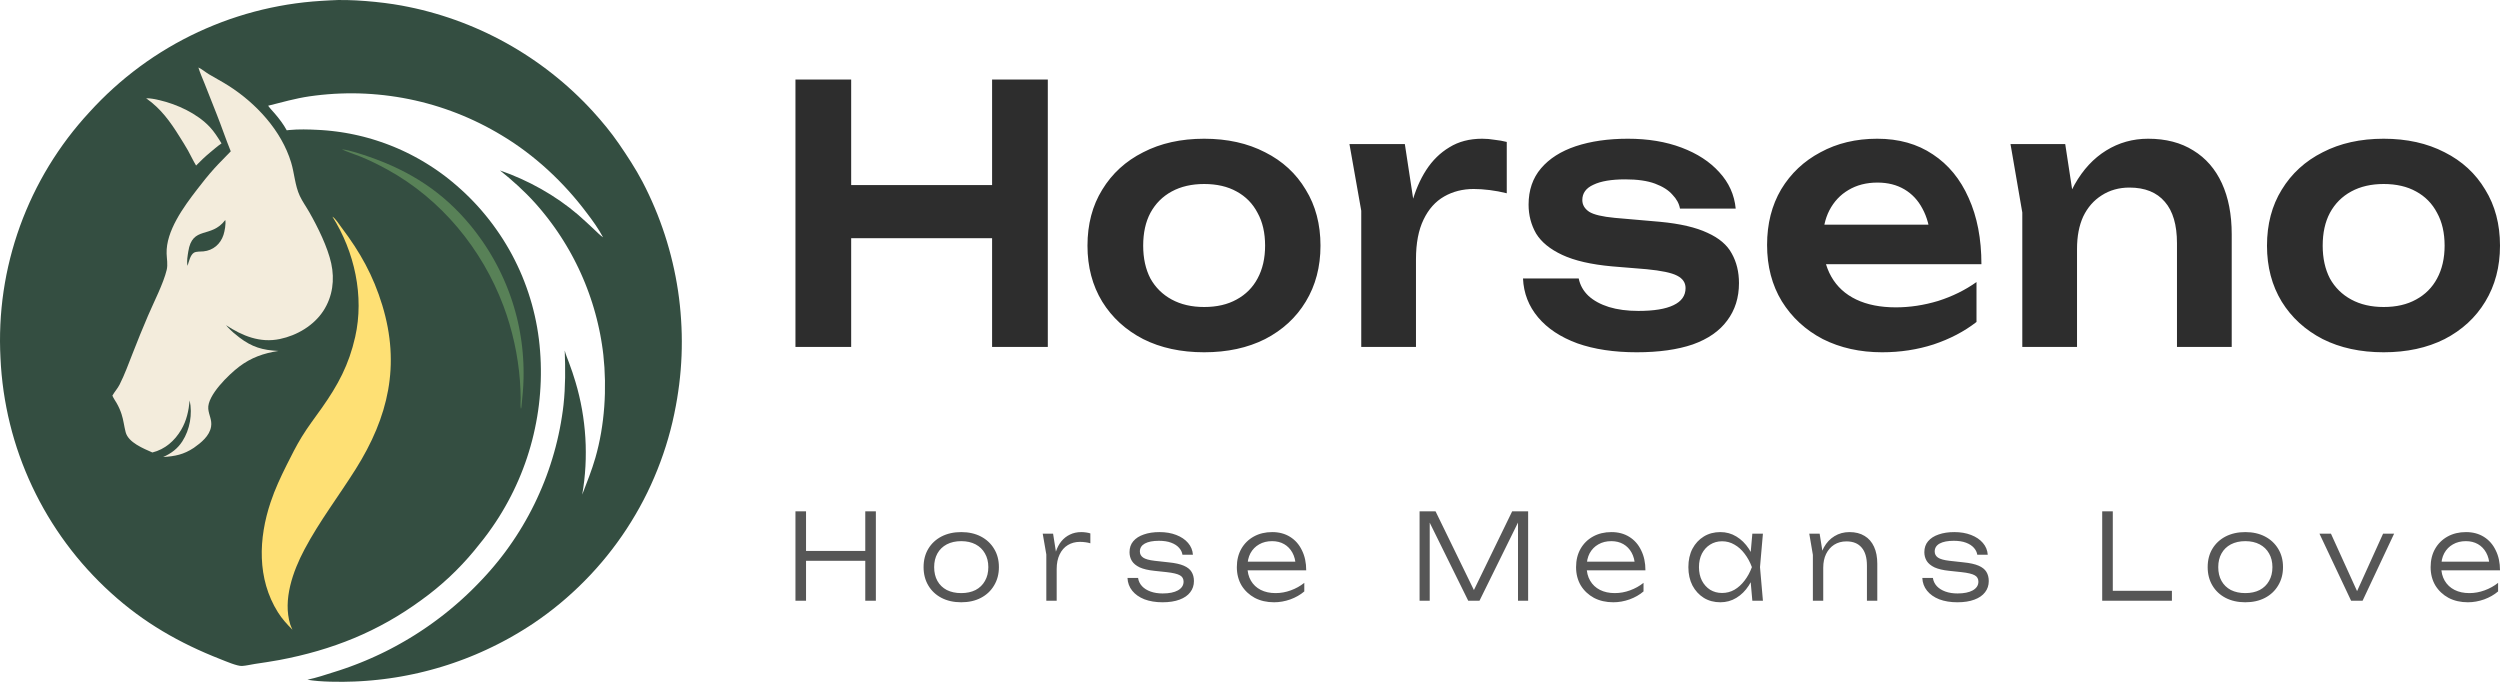 <svg width="220" height="60" viewBox="0 0 220 60" fill="none" xmlns="http://www.w3.org/2000/svg">
<g clip-path="url(#clip0_1397_53)">
<path d="M70 7H74.903V30.529H70V7ZM87.304 7H92.207V30.529H87.304V7ZM72.682 16.286H89.467V20.961H72.682V16.286ZM105.965 31C103.927 31 102.139 30.613 100.6 29.839C99.062 29.044 97.861 27.946 96.996 26.545C96.13 25.123 95.698 23.481 95.698 21.62C95.698 19.737 96.13 18.095 96.996 16.694C97.861 15.272 99.062 14.174 100.6 13.4C102.139 12.605 103.927 12.208 105.965 12.208C108.002 12.208 109.791 12.605 111.329 13.4C112.868 14.174 114.059 15.272 114.905 16.694C115.77 18.095 116.203 19.737 116.203 21.62C116.203 23.481 115.77 25.123 114.905 26.545C114.059 27.946 112.868 29.044 111.329 29.839C109.791 30.613 108.002 31 105.965 31ZM105.965 27.016C107.08 27.016 108.031 26.796 108.82 26.357C109.627 25.918 110.243 25.301 110.666 24.506C111.108 23.69 111.329 22.728 111.329 21.62C111.329 20.49 111.108 19.528 110.666 18.733C110.243 17.918 109.627 17.29 108.82 16.851C108.031 16.412 107.08 16.192 105.965 16.192C104.869 16.192 103.917 16.412 103.11 16.851C102.302 17.29 101.678 17.918 101.235 18.733C100.812 19.528 100.6 20.49 100.6 21.62C100.6 22.728 100.812 23.69 101.235 24.506C101.678 25.301 102.302 25.918 103.11 26.357C103.917 26.796 104.869 27.016 105.965 27.016ZM118.752 12.678H123.626L124.606 19.11V30.529H119.79V18.545L118.752 12.678ZM132.595 12.49V17.008C132.095 16.882 131.595 16.788 131.096 16.726C130.595 16.663 130.124 16.631 129.682 16.631C128.721 16.631 127.855 16.851 127.087 17.29C126.317 17.729 125.711 18.409 125.27 19.329C124.827 20.25 124.606 21.41 124.606 22.812L123.597 21.494C123.712 20.218 123.923 19.026 124.232 17.918C124.539 16.788 124.962 15.805 125.501 14.969C126.057 14.111 126.741 13.442 127.548 12.961C128.356 12.459 129.316 12.208 130.432 12.208C130.797 12.208 131.162 12.239 131.528 12.302C131.912 12.344 132.268 12.406 132.595 12.49ZM153.03 24.914C153.03 26.189 152.684 27.288 151.992 28.208C151.318 29.128 150.309 29.829 148.964 30.31C147.618 30.77 145.974 31 144.032 31C142.032 31 140.293 30.738 138.812 30.216C137.331 29.672 136.177 28.909 135.351 27.925C134.525 26.942 134.082 25.803 134.024 24.506H138.927C139.043 25.091 139.331 25.604 139.792 26.043C140.254 26.462 140.85 26.786 141.58 27.016C142.33 27.246 143.196 27.361 144.176 27.361C145.542 27.361 146.57 27.193 147.262 26.859C147.973 26.524 148.329 26.022 148.329 25.353C148.329 24.872 148.079 24.506 147.579 24.255C147.099 24.004 146.205 23.816 144.897 23.69L141.84 23.439C140.013 23.272 138.562 22.937 137.485 22.435C136.408 21.933 135.639 21.306 135.178 20.553C134.735 19.779 134.515 18.932 134.515 18.012C134.515 16.736 134.88 15.669 135.611 14.812C136.341 13.954 137.36 13.306 138.668 12.867C139.994 12.428 141.523 12.208 143.253 12.208C145.022 12.208 146.599 12.469 147.983 12.992C149.367 13.515 150.473 14.237 151.3 15.157C152.146 16.077 152.626 17.144 152.742 18.357H147.839C147.762 17.918 147.54 17.51 147.175 17.133C146.829 16.736 146.32 16.412 145.647 16.161C144.974 15.91 144.099 15.784 143.022 15.784C141.811 15.784 140.878 15.941 140.225 16.255C139.572 16.548 139.244 16.997 139.244 17.604C139.244 18.022 139.446 18.367 139.85 18.639C140.254 18.89 141.004 19.068 142.1 19.172L146.08 19.518C147.849 19.685 149.242 20.009 150.261 20.49C151.281 20.95 151.992 21.557 152.396 22.31C152.818 23.063 153.03 23.931 153.03 24.914ZM165.626 31C163.684 31 161.944 30.613 160.406 29.839C158.887 29.044 157.685 27.936 156.801 26.514C155.936 25.091 155.503 23.439 155.503 21.557C155.503 19.695 155.916 18.064 156.743 16.663C157.589 15.261 158.742 14.174 160.204 13.4C161.665 12.605 163.328 12.208 165.194 12.208C167.097 12.208 168.731 12.668 170.096 13.588C171.461 14.488 172.509 15.763 173.24 17.416C173.99 19.068 174.365 21.013 174.365 23.251H159.368V19.769H171.769L169.895 21.023C169.817 19.978 169.577 19.089 169.174 18.357C168.789 17.625 168.26 17.06 167.587 16.663C166.914 16.265 166.125 16.067 165.222 16.067C164.242 16.067 163.386 16.286 162.656 16.726C161.944 17.144 161.387 17.74 160.983 18.514C160.598 19.267 160.406 20.156 160.406 21.18C160.406 22.414 160.656 23.471 161.156 24.349C161.655 25.227 162.386 25.897 163.348 26.357C164.309 26.817 165.472 27.047 166.838 27.047C168.068 27.047 169.308 26.859 170.558 26.482C171.807 26.085 172.932 25.531 173.932 24.82V28.333C172.855 29.17 171.596 29.829 170.154 30.31C168.731 30.77 167.221 31 165.626 31ZM176.924 12.678H181.74L182.778 19.486V30.529H177.962V18.702L176.924 12.678ZM189.037 12.208C190.594 12.208 191.921 12.553 193.016 13.243C194.112 13.912 194.949 14.874 195.526 16.129C196.102 17.384 196.391 18.88 196.391 20.616V30.529H191.574V21.4C191.574 19.79 191.218 18.576 190.507 17.761C189.795 16.924 188.757 16.506 187.393 16.506C186.47 16.506 185.652 16.736 184.941 17.196C184.249 17.635 183.71 18.252 183.326 19.047C182.96 19.842 182.778 20.793 182.778 21.902L181.192 20.992C181.384 19.11 181.845 17.52 182.576 16.224C183.306 14.927 184.229 13.933 185.345 13.243C186.46 12.553 187.69 12.208 189.037 12.208ZM209.762 31C207.723 31 205.935 30.613 204.397 29.839C202.859 29.044 201.658 27.946 200.792 26.545C199.927 25.123 199.495 23.481 199.495 21.62C199.495 19.737 199.927 18.095 200.792 16.694C201.658 15.272 202.859 14.174 204.397 13.4C205.935 12.605 207.723 12.208 209.762 12.208C211.799 12.208 213.588 12.605 215.126 13.4C216.663 14.174 217.856 15.272 218.702 16.694C219.567 18.095 220 19.737 220 21.62C220 23.481 219.567 25.123 218.702 26.545C217.856 27.946 216.663 29.044 215.126 29.839C213.588 30.613 211.799 31 209.762 31ZM209.762 27.016C210.877 27.016 211.828 26.796 212.617 26.357C213.424 25.918 214.039 25.301 214.463 24.506C214.904 23.69 215.126 22.728 215.126 21.62C215.126 20.49 214.904 19.528 214.463 18.733C214.039 17.918 213.424 17.29 212.617 16.851C211.828 16.412 210.877 16.192 209.762 16.192C208.666 16.192 207.714 16.412 206.907 16.851C206.099 17.29 205.473 17.918 205.032 18.733C204.608 19.528 204.397 20.49 204.397 21.62C204.397 22.728 204.608 23.69 205.032 24.506C205.473 25.301 206.099 25.918 206.907 26.357C207.714 26.796 208.666 27.016 209.762 27.016Z" fill="#2D2D2D"/>
<path d="M70 45H70.931V52.864H70V45ZM76.144 45H77.076V52.864H76.144V45ZM70.476 48.481H76.65V49.351H70.476V48.481ZM84.585 53C83.93 53 83.352 52.871 82.85 52.612C82.355 52.353 81.968 51.99 81.691 51.522C81.413 51.053 81.275 50.515 81.275 49.907C81.275 49.292 81.413 48.754 81.691 48.292C81.968 47.831 82.355 47.471 82.85 47.212C83.352 46.954 83.93 46.824 84.585 46.824C85.245 46.824 85.823 46.954 86.319 47.212C86.814 47.471 87.201 47.831 87.478 48.292C87.762 48.754 87.904 49.292 87.904 49.907C87.904 50.515 87.762 51.053 87.478 51.522C87.201 51.99 86.814 52.353 86.319 52.612C85.823 52.871 85.245 53 84.585 53ZM84.585 52.193C85.073 52.193 85.496 52.102 85.853 51.92C86.21 51.731 86.484 51.466 86.675 51.123C86.874 50.781 86.973 50.375 86.973 49.907C86.973 49.446 86.874 49.044 86.675 48.701C86.484 48.359 86.21 48.093 85.853 47.904C85.496 47.716 85.073 47.621 84.585 47.621C84.102 47.621 83.679 47.716 83.316 47.904C82.959 48.093 82.685 48.359 82.493 48.701C82.302 49.044 82.206 49.446 82.206 49.907C82.206 50.375 82.302 50.781 82.493 51.123C82.685 51.466 82.959 51.731 83.316 51.92C83.679 52.102 84.102 52.193 84.585 52.193ZM91.759 46.961H92.671L92.988 48.974V52.864H92.076V48.795L91.759 46.961ZM95.951 46.94V47.81C95.826 47.768 95.677 47.737 95.505 47.716C95.34 47.695 95.181 47.684 95.03 47.684C94.633 47.684 94.28 47.779 93.969 47.967C93.659 48.156 93.418 48.432 93.246 48.795C93.074 49.152 92.988 49.575 92.988 50.064L92.731 49.687C92.744 49.274 92.806 48.893 92.919 48.544C93.031 48.194 93.19 47.894 93.394 47.642C93.606 47.383 93.857 47.184 94.148 47.045C94.445 46.898 94.778 46.824 95.148 46.824C95.287 46.824 95.429 46.835 95.575 46.856C95.727 46.877 95.852 46.905 95.951 46.94ZM105.066 51.134C105.066 51.511 104.957 51.84 104.739 52.119C104.527 52.399 104.214 52.615 103.798 52.769C103.388 52.923 102.889 53 102.301 53C101.7 53 101.168 52.913 100.706 52.738C100.25 52.556 99.893 52.304 99.635 51.983C99.378 51.661 99.239 51.288 99.219 50.861H100.151C100.19 51.134 100.306 51.375 100.498 51.584C100.689 51.787 100.94 51.944 101.251 52.056C101.561 52.168 101.915 52.224 102.311 52.224C102.886 52.224 103.335 52.133 103.659 51.952C103.989 51.763 104.155 51.508 104.155 51.186C104.155 50.934 104.049 50.749 103.838 50.63C103.625 50.505 103.233 50.41 102.658 50.347L101.578 50.232C101.043 50.176 100.613 50.075 100.289 49.928C99.972 49.774 99.744 49.585 99.606 49.362C99.467 49.131 99.398 48.876 99.398 48.596C99.398 48.212 99.507 47.89 99.725 47.632C99.949 47.366 100.26 47.167 100.656 47.034C101.053 46.894 101.512 46.824 102.034 46.824C102.589 46.824 103.08 46.908 103.51 47.076C103.947 47.244 104.293 47.478 104.551 47.779C104.809 48.079 104.95 48.425 104.977 48.816H104.056C104.022 48.593 103.923 48.39 103.758 48.208C103.593 48.02 103.362 47.869 103.065 47.758C102.773 47.646 102.413 47.59 101.984 47.59C101.455 47.59 101.043 47.67 100.745 47.831C100.455 47.992 100.309 48.226 100.309 48.533C100.309 48.757 100.405 48.935 100.597 49.068C100.788 49.201 101.128 49.295 101.618 49.351L102.847 49.487C103.407 49.543 103.85 49.641 104.174 49.781C104.498 49.921 104.725 50.103 104.858 50.326C104.997 50.55 105.066 50.819 105.066 51.134ZM112.122 53C111.482 53 110.913 52.871 110.418 52.612C109.929 52.346 109.543 51.983 109.258 51.522C108.981 51.053 108.842 50.515 108.842 49.907C108.842 49.292 108.975 48.754 109.238 48.292C109.503 47.831 109.87 47.471 110.338 47.212C110.808 46.954 111.346 46.824 111.954 46.824C112.555 46.824 113.081 46.964 113.529 47.244C113.979 47.523 114.326 47.918 114.57 48.429C114.822 48.932 114.947 49.519 114.947 50.19H109.536V49.425H114.56L114.025 49.771C114.005 49.33 113.906 48.949 113.728 48.628C113.549 48.306 113.308 48.058 113.004 47.883C112.701 47.709 112.347 47.621 111.944 47.621C111.508 47.621 111.128 47.716 110.804 47.904C110.481 48.086 110.226 48.345 110.041 48.68C109.863 49.016 109.774 49.411 109.774 49.865C109.774 50.34 109.877 50.753 110.081 51.102C110.286 51.452 110.573 51.721 110.943 51.91C111.314 52.098 111.75 52.193 112.251 52.193C112.707 52.193 113.153 52.112 113.589 51.952C114.032 51.791 114.428 51.571 114.778 51.291V52.046C114.435 52.339 114.025 52.574 113.549 52.748C113.074 52.916 112.598 53 112.122 53ZM134.476 45V52.864H133.584V45.231L133.951 45.241L130.195 52.864H129.204L125.448 45.252L125.815 45.241V52.864H124.923V45H126.33L129.997 52.528H129.412L133.069 45H134.476ZM141.974 53C141.334 53 140.765 52.871 140.269 52.612C139.781 52.346 139.394 51.983 139.11 51.522C138.833 51.053 138.694 50.515 138.694 49.907C138.694 49.292 138.827 48.754 139.09 48.292C139.355 47.831 139.721 47.471 140.19 47.212C140.66 46.954 141.198 46.824 141.806 46.824C142.407 46.824 142.932 46.964 143.381 47.244C143.831 47.523 144.178 47.918 144.422 48.429C144.673 48.932 144.798 49.519 144.798 50.19H139.387V49.425H144.412L143.877 49.771C143.857 49.33 143.758 48.949 143.579 48.628C143.401 48.306 143.16 48.058 142.856 47.883C142.553 47.709 142.199 47.621 141.796 47.621C141.36 47.621 140.98 47.716 140.656 47.904C140.333 48.086 140.078 48.345 139.893 48.68C139.715 49.016 139.625 49.411 139.625 49.865C139.625 50.34 139.728 50.753 139.933 51.102C140.138 51.452 140.425 51.721 140.795 51.91C141.165 52.098 141.601 52.193 142.103 52.193C142.559 52.193 143.005 52.112 143.441 51.952C143.884 51.791 144.28 51.571 144.63 51.291V52.046C144.287 52.339 143.877 52.574 143.401 52.748C142.925 52.916 142.45 53 141.974 53ZM154.206 52.864L154.008 50.63L154.255 49.907L154.008 49.194L154.206 46.961H155.137L154.88 49.907L155.137 52.864H154.206ZM154.563 49.907C154.418 50.522 154.193 51.064 153.889 51.532C153.591 51.993 153.229 52.353 152.799 52.612C152.376 52.871 151.907 53 151.391 53C150.843 53 150.358 52.871 149.935 52.612C149.512 52.346 149.179 51.983 148.934 51.522C148.696 51.053 148.577 50.515 148.577 49.907C148.577 49.292 148.696 48.754 148.934 48.292C149.179 47.831 149.512 47.471 149.935 47.212C150.358 46.954 150.843 46.824 151.391 46.824C151.907 46.824 152.376 46.954 152.799 47.212C153.229 47.471 153.595 47.831 153.899 48.292C154.203 48.754 154.424 49.292 154.563 49.907ZM149.509 49.907C149.509 50.354 149.595 50.749 149.766 51.092C149.945 51.434 150.186 51.703 150.49 51.899C150.801 52.088 151.151 52.182 151.54 52.182C151.936 52.182 152.3 52.088 152.63 51.899C152.967 51.703 153.264 51.434 153.522 51.092C153.787 50.749 154.002 50.354 154.166 49.907C154.002 49.46 153.787 49.065 153.522 48.722C153.264 48.38 152.967 48.114 152.63 47.925C152.3 47.73 151.936 47.632 151.54 47.632C151.151 47.632 150.801 47.73 150.49 47.925C150.186 48.114 149.945 48.38 149.766 48.722C149.595 49.065 149.509 49.46 149.509 49.907ZM159.216 46.961H160.128L160.445 48.963V52.864H159.533V48.827L159.216 46.961ZM162.754 46.824C163.276 46.824 163.719 46.936 164.082 47.16C164.446 47.377 164.723 47.695 164.915 48.114C165.107 48.526 165.202 49.026 165.202 49.613V52.864H164.29V49.781C164.29 49.075 164.136 48.544 163.824 48.187C163.521 47.824 163.075 47.642 162.487 47.642C162.077 47.642 161.718 47.74 161.406 47.936C161.103 48.132 160.865 48.404 160.693 48.754C160.528 49.096 160.445 49.498 160.445 49.959L160.078 49.687C160.125 49.1 160.267 48.593 160.505 48.166C160.742 47.74 161.054 47.411 161.436 47.181C161.827 46.943 162.266 46.824 162.754 46.824ZM175.011 51.134C175.011 51.511 174.902 51.84 174.684 52.119C174.472 52.399 174.159 52.615 173.742 52.769C173.332 52.923 172.834 53 172.246 53C171.644 53 171.112 52.913 170.65 52.738C170.195 52.556 169.838 52.304 169.58 51.983C169.322 51.661 169.184 51.288 169.164 50.861H170.095C170.135 51.134 170.25 51.375 170.442 51.584C170.634 51.787 170.884 51.944 171.195 52.056C171.506 52.168 171.859 52.224 172.256 52.224C172.831 52.224 173.28 52.133 173.604 51.952C173.934 51.763 174.099 51.508 174.099 51.186C174.099 50.934 173.993 50.749 173.782 50.63C173.57 50.505 173.177 50.41 172.603 50.347L171.522 50.232C170.987 50.176 170.557 50.075 170.234 49.928C169.917 49.774 169.689 49.585 169.55 49.362C169.412 49.131 169.342 48.876 169.342 48.596C169.342 48.212 169.451 47.89 169.669 47.632C169.893 47.366 170.204 47.167 170.601 47.034C170.997 46.894 171.456 46.824 171.978 46.824C172.533 46.824 173.025 46.908 173.455 47.076C173.891 47.244 174.238 47.478 174.495 47.779C174.753 48.079 174.895 48.425 174.922 48.816H174C173.966 48.593 173.867 48.39 173.703 48.208C173.537 48.02 173.306 47.869 173.009 47.758C172.718 47.646 172.358 47.59 171.929 47.59C171.4 47.59 170.987 47.67 170.69 47.831C170.399 47.992 170.254 48.226 170.254 48.533C170.254 48.757 170.349 48.935 170.541 49.068C170.733 49.201 171.073 49.295 171.562 49.351L172.791 49.487C173.352 49.543 173.795 49.641 174.119 49.781C174.442 49.921 174.67 50.103 174.803 50.326C174.941 50.55 175.011 50.819 175.011 51.134ZM185.926 45V52.423L185.509 51.993H191.128V52.864H184.994V45H185.926ZM197.585 53C196.931 53 196.353 52.871 195.85 52.612C195.355 52.353 194.968 51.99 194.691 51.522C194.413 51.053 194.275 50.515 194.275 49.907C194.275 49.292 194.413 48.754 194.691 48.292C194.968 47.831 195.355 47.471 195.85 47.212C196.353 46.954 196.931 46.824 197.585 46.824C198.246 46.824 198.823 46.954 199.319 47.212C199.814 47.471 200.201 47.831 200.478 48.292C200.763 48.754 200.905 49.292 200.905 49.907C200.905 50.515 200.763 51.053 200.478 51.522C200.201 51.99 199.814 52.353 199.319 52.612C198.823 52.871 198.246 53 197.585 53ZM197.585 52.193C198.074 52.193 198.496 52.102 198.853 51.92C199.21 51.731 199.484 51.466 199.676 51.123C199.874 50.781 199.973 50.375 199.973 49.907C199.973 49.446 199.874 49.044 199.676 48.701C199.484 48.359 199.21 48.093 198.853 47.904C198.496 47.716 198.074 47.621 197.585 47.621C197.103 47.621 196.68 47.716 196.316 47.904C195.959 48.093 195.686 48.359 195.494 48.701C195.302 49.044 195.206 49.446 195.206 49.907C195.206 50.375 195.302 50.781 195.494 51.123C195.686 51.466 195.959 51.731 196.316 51.92C196.68 52.102 197.103 52.193 197.585 52.193ZM207.601 52.413H207.244L209.712 46.961H210.683L207.908 52.864H206.897L204.112 46.961H205.123L207.601 52.413ZM217.176 53C216.535 53 215.967 52.871 215.471 52.612C214.983 52.346 214.596 51.983 214.312 51.522C214.034 51.053 213.895 50.515 213.895 49.907C213.895 49.292 214.027 48.754 214.292 48.292C214.556 47.831 214.923 47.471 215.392 47.212C215.861 46.954 216.4 46.824 217.007 46.824C217.609 46.824 218.134 46.964 218.583 47.244C219.032 47.523 219.379 47.918 219.623 48.429C219.874 48.932 220 49.519 220 50.19H214.589V49.425H219.614L219.078 49.771C219.059 49.33 218.959 48.949 218.781 48.628C218.603 48.306 218.362 48.058 218.058 47.883C217.753 47.709 217.401 47.621 216.997 47.621C216.561 47.621 216.182 47.716 215.858 47.904C215.534 48.086 215.28 48.345 215.095 48.68C214.916 49.016 214.827 49.411 214.827 49.865C214.827 50.34 214.929 50.753 215.134 51.102C215.339 51.452 215.627 51.721 215.996 51.91C216.366 52.098 216.802 52.193 217.304 52.193C217.76 52.193 218.206 52.112 218.642 51.952C219.085 51.791 219.482 51.571 219.832 51.291V52.046C219.488 52.339 219.078 52.574 218.603 52.748C218.127 52.916 217.651 53 217.176 53Z" fill="#565656"/>
<path d="M29.033 0.032C30.79 -0.092 33.569 0.162 35.338 0.489C35.538 0.526 35.739 0.564 35.939 0.606C36.14 0.647 36.338 0.689 36.539 0.734C36.738 0.779 36.936 0.826 37.135 0.874C37.334 0.922 37.531 0.974 37.728 1.028C37.925 1.081 38.122 1.136 38.318 1.193C38.513 1.249 38.708 1.308 38.904 1.369C39.099 1.431 39.293 1.493 39.487 1.558C39.681 1.623 39.873 1.69 40.066 1.758C40.258 1.827 40.45 1.898 40.641 1.97C40.831 2.043 41.022 2.117 41.21 2.193C41.399 2.27 41.588 2.349 41.776 2.429C41.964 2.509 42.151 2.59 42.338 2.675C42.523 2.759 42.709 2.846 42.894 2.934C43.078 3.022 43.261 3.111 43.443 3.203C43.626 3.294 43.807 3.388 43.988 3.483C44.168 3.578 44.349 3.675 44.527 3.775C44.706 3.873 44.883 3.975 45.06 4.077C45.237 4.178 45.413 4.283 45.586 4.39C45.76 4.497 45.934 4.604 46.106 4.714C46.278 4.824 46.45 4.934 46.618 5.047C46.789 5.161 46.958 5.276 47.124 5.391C47.291 5.508 47.459 5.626 47.624 5.746C47.789 5.866 47.953 5.988 48.117 6.111C48.279 6.235 48.441 6.36 48.601 6.485C48.761 6.612 48.92 6.74 49.079 6.869C49.236 6.999 49.393 7.129 49.548 7.262C49.703 7.396 49.857 7.529 50.009 7.666C50.161 7.801 50.311 7.94 50.462 8.078C50.61 8.216 50.759 8.358 50.906 8.5C51.053 8.642 51.198 8.785 51.342 8.93C51.485 9.075 51.627 9.222 51.768 9.369C51.908 9.517 52.048 9.666 52.185 9.816C53.004 10.718 53.762 11.632 54.453 12.636C55.203 13.727 55.921 14.822 56.539 15.994C56.638 16.181 56.733 16.369 56.827 16.559C56.92 16.75 57.012 16.94 57.102 17.13C57.192 17.322 57.281 17.514 57.366 17.707C57.453 17.901 57.536 18.094 57.618 18.289C57.7 18.484 57.78 18.68 57.859 18.876C57.937 19.073 58.013 19.27 58.086 19.468C58.16 19.667 58.231 19.865 58.301 20.066C58.372 20.266 58.438 20.466 58.504 20.666C58.569 20.868 58.632 21.068 58.694 21.271C58.756 21.475 58.814 21.677 58.871 21.88C58.928 22.084 58.983 22.289 59.036 22.492C59.09 22.698 59.14 22.903 59.188 23.108C59.237 23.313 59.283 23.52 59.327 23.727C59.37 23.933 59.414 24.14 59.454 24.349C59.494 24.557 59.531 24.764 59.567 24.973C59.602 25.181 59.636 25.39 59.668 25.6C59.699 25.808 59.728 26.018 59.755 26.229C59.781 26.439 59.806 26.649 59.828 26.859C59.85 27.069 59.871 27.279 59.888 27.491C59.907 27.701 59.922 27.913 59.935 28.123C59.948 28.334 59.96 28.545 59.97 28.757C59.98 28.969 59.987 29.179 59.992 29.391C59.997 29.603 59.998 29.813 60 30.025C60 30.237 59.998 30.447 59.995 30.659C59.992 30.871 59.985 31.081 59.977 31.293C59.968 31.504 59.958 31.715 59.945 31.926C59.931 32.138 59.916 32.348 59.9 32.559C59.883 32.769 59.863 32.98 59.841 33.191C59.82 33.401 59.796 33.611 59.77 33.821C59.743 34.031 59.716 34.24 59.684 34.45C59.654 34.658 59.621 34.869 59.587 35.077C59.552 35.286 59.516 35.494 59.477 35.701C59.434 35.941 59.385 36.181 59.335 36.422C59.285 36.662 59.232 36.9 59.177 37.139C59.12 37.377 59.061 37.614 59 37.851C58.938 38.088 58.873 38.325 58.804 38.56C58.736 38.795 58.666 39.03 58.592 39.264C58.519 39.497 58.442 39.729 58.362 39.961C58.281 40.193 58.2 40.423 58.114 40.653C58.029 40.883 57.941 41.112 57.85 41.339C57.76 41.566 57.665 41.792 57.57 42.017C57.473 42.243 57.374 42.466 57.273 42.69C57.171 42.911 57.066 43.133 56.959 43.353C56.852 43.574 56.74 43.792 56.628 44.009C56.514 44.226 56.399 44.443 56.281 44.656C56.162 44.871 56.042 45.083 55.916 45.295C55.793 45.507 55.666 45.715 55.537 45.924C55.409 46.132 55.277 46.339 55.143 46.544C55.01 46.749 54.873 46.953 54.732 47.155C54.594 47.357 54.452 47.557 54.306 47.754C54.163 47.952 54.016 48.147 53.867 48.342C53.718 48.538 53.566 48.729 53.413 48.919C53.259 49.11 53.102 49.298 52.944 49.485C52.785 49.672 52.624 49.857 52.461 50.039C52.297 50.222 52.132 50.402 51.965 50.581C51.798 50.759 51.627 50.936 51.455 51.109C51.283 51.285 51.11 51.456 50.932 51.627C50.755 51.797 50.577 51.965 50.396 52.13C50.216 52.295 50.032 52.459 49.849 52.621C49.663 52.782 49.478 52.941 49.289 53.098C49.1 53.255 48.91 53.408 48.718 53.56C48.526 53.712 48.33 53.86 48.135 54.007C47.94 54.154 47.741 54.299 47.54 54.44C47.34 54.582 47.139 54.722 46.936 54.859C46.791 54.956 46.644 55.053 46.496 55.146C46.349 55.241 46.201 55.334 46.052 55.426C45.904 55.518 45.753 55.61 45.603 55.698C45.453 55.788 45.302 55.875 45.15 55.963C44.998 56.05 44.846 56.135 44.693 56.22C44.539 56.303 44.385 56.387 44.23 56.469C44.075 56.55 43.919 56.63 43.764 56.709C43.609 56.787 43.452 56.866 43.293 56.942C43.136 57.019 42.977 57.094 42.819 57.167C42.66 57.241 42.501 57.313 42.341 57.384C42.181 57.454 42.02 57.524 41.86 57.593C41.698 57.661 41.538 57.728 41.374 57.793C41.212 57.858 41.048 57.921 40.885 57.985C40.721 58.047 40.557 58.108 40.392 58.168C40.228 58.228 40.063 58.287 39.898 58.343C39.732 58.4 39.567 58.455 39.4 58.51C39.233 58.564 39.066 58.617 38.899 58.667C38.732 58.719 38.563 58.767 38.396 58.815C38.227 58.864 38.059 58.91 37.89 58.956C37.721 59.001 37.551 59.044 37.382 59.087C37.212 59.129 37.042 59.171 36.871 59.211C36.701 59.251 36.531 59.288 36.358 59.324C36.188 59.361 36.016 59.396 35.844 59.429C35.672 59.463 35.5 59.494 35.328 59.526C35.156 59.556 34.984 59.586 34.81 59.613C34.638 59.641 34.464 59.666 34.291 59.691C34.117 59.716 33.943 59.739 33.77 59.761C33.596 59.783 33.422 59.803 33.248 59.821C33.075 59.84 32.901 59.858 32.726 59.873C32.552 59.888 32.377 59.903 32.203 59.916C32.029 59.93 31.854 59.94 31.679 59.95C31.503 59.96 31.329 59.968 31.154 59.975C30.017 60.025 28.131 60.015 27.052 59.815C27.857 59.646 28.657 59.376 29.441 59.127C29.594 59.079 29.748 59.031 29.901 58.981C30.055 58.931 30.209 58.879 30.361 58.825C30.513 58.772 30.666 58.719 30.817 58.664C30.969 58.609 31.119 58.552 31.271 58.493C31.421 58.435 31.572 58.377 31.722 58.317C31.872 58.257 32.021 58.195 32.17 58.133C32.318 58.072 32.467 58.007 32.614 57.941C32.763 57.876 32.91 57.81 33.056 57.743C33.203 57.676 33.349 57.608 33.496 57.538C33.641 57.468 33.786 57.398 33.932 57.326C34.077 57.254 34.221 57.181 34.363 57.106C34.506 57.031 34.648 56.956 34.79 56.879C34.932 56.802 35.074 56.724 35.214 56.645C35.355 56.567 35.495 56.487 35.635 56.405C35.776 56.324 35.914 56.242 36.051 56.158C36.19 56.075 36.327 55.99 36.464 55.905C36.601 55.82 36.736 55.733 36.871 55.645C37.007 55.556 37.142 55.468 37.275 55.378C37.409 55.288 37.543 55.196 37.675 55.104C37.806 55.013 37.938 54.919 38.07 54.824C38.201 54.729 38.331 54.634 38.461 54.537C38.592 54.44 38.72 54.344 38.847 54.245C38.976 54.147 39.103 54.047 39.228 53.947C39.355 53.847 39.48 53.745 39.604 53.641C39.727 53.538 39.852 53.435 39.974 53.331C40.098 53.226 40.22 53.121 40.34 53.014C40.462 52.907 40.582 52.801 40.701 52.691C40.821 52.582 40.938 52.472 41.057 52.362C41.174 52.252 41.291 52.14 41.407 52.029C41.523 51.917 41.638 51.803 41.752 51.688C41.865 51.575 41.979 51.458 42.09 51.343C42.202 51.226 42.314 51.109 42.425 50.993C42.548 50.863 42.67 50.731 42.792 50.597C42.912 50.464 43.032 50.331 43.151 50.194C43.27 50.059 43.387 49.922 43.502 49.783C43.617 49.645 43.731 49.507 43.844 49.367C43.956 49.226 44.068 49.085 44.178 48.943C44.288 48.801 44.397 48.658 44.504 48.513C44.611 48.367 44.716 48.222 44.82 48.075C44.923 47.929 45.027 47.78 45.127 47.632C45.229 47.483 45.327 47.333 45.426 47.183C45.525 47.033 45.62 46.881 45.715 46.728C45.81 46.574 45.904 46.421 45.995 46.267C46.087 46.112 46.178 45.957 46.266 45.8C46.355 45.644 46.441 45.487 46.528 45.328C46.613 45.17 46.699 45.011 46.78 44.851C46.862 44.691 46.944 44.531 47.023 44.369C47.101 44.208 47.18 44.046 47.255 43.882C47.33 43.719 47.405 43.555 47.477 43.39C47.55 43.225 47.621 43.06 47.691 42.895C47.761 42.73 47.828 42.563 47.895 42.394C47.961 42.228 48.025 42.059 48.088 41.891C48.152 41.722 48.212 41.554 48.27 41.384C48.329 41.214 48.387 41.043 48.442 40.873C48.497 40.703 48.553 40.531 48.604 40.359C48.656 40.188 48.708 40.014 48.756 39.843C48.805 39.669 48.853 39.495 48.898 39.322C48.943 39.149 48.987 38.974 49.029 38.798C49.07 38.623 49.11 38.448 49.149 38.273C49.187 38.098 49.224 37.921 49.259 37.744C49.294 37.567 49.328 37.391 49.358 37.214C49.388 37.037 49.418 36.86 49.446 36.682C49.474 36.505 49.499 36.326 49.525 36.148C49.548 35.969 49.571 35.791 49.591 35.612C49.763 34.018 49.757 32.442 49.695 30.842C49.787 31.211 49.946 31.574 50.077 31.931C50.285 32.482 50.473 33.041 50.64 33.604C50.7 33.804 50.757 34.005 50.811 34.206C50.864 34.408 50.916 34.61 50.964 34.814C51.013 35.017 51.058 35.221 51.1 35.426C51.141 35.631 51.181 35.836 51.218 36.041C51.255 36.246 51.288 36.453 51.318 36.66C51.348 36.867 51.377 37.074 51.4 37.281C51.425 37.487 51.447 37.696 51.465 37.904C51.484 38.113 51.499 38.321 51.512 38.53C51.526 38.738 51.534 38.947 51.541 39.155C51.547 39.364 51.55 39.572 51.55 39.782C51.55 39.991 51.549 40.199 51.544 40.41C51.539 40.618 51.531 40.827 51.519 41.035C51.507 41.243 51.492 41.452 51.475 41.66C51.459 41.869 51.437 42.076 51.414 42.284C51.39 42.491 51.364 42.7 51.333 42.907C51.303 43.113 51.272 43.32 51.236 43.525C51.646 42.458 52.077 41.385 52.394 40.285C53.217 37.426 53.419 34.176 53.094 31.224C53.075 31.071 53.057 30.916 53.037 30.762C53.017 30.609 52.994 30.455 52.97 30.302C52.947 30.148 52.922 29.995 52.895 29.843C52.868 29.69 52.84 29.538 52.812 29.386C52.781 29.234 52.751 29.082 52.718 28.931C52.686 28.779 52.651 28.627 52.616 28.477C52.581 28.325 52.544 28.175 52.506 28.025C52.468 27.875 52.427 27.725 52.387 27.575C52.346 27.425 52.304 27.276 52.26 27.128C52.217 26.979 52.17 26.831 52.123 26.682C52.077 26.534 52.028 26.387 51.978 26.24C51.928 26.093 51.878 25.947 51.824 25.8C51.773 25.653 51.718 25.508 51.662 25.363C51.607 25.218 51.55 25.074 51.492 24.929C51.434 24.786 51.375 24.642 51.313 24.499C51.253 24.355 51.19 24.214 51.126 24.072C51.063 23.93 50.998 23.79 50.931 23.65C50.864 23.51 50.797 23.37 50.727 23.231C50.659 23.093 50.589 22.954 50.517 22.816C50.445 22.678 50.371 22.541 50.298 22.406C50.223 22.269 50.148 22.134 50.071 21.999C49.994 21.864 49.915 21.73 49.835 21.597C49.755 21.463 49.675 21.331 49.593 21.2C49.511 21.068 49.428 20.938 49.343 20.808C49.257 20.678 49.172 20.549 49.085 20.419C48.998 20.291 48.91 20.162 48.82 20.037C48.73 19.912 48.639 19.785 48.547 19.66C48.456 19.535 48.362 19.412 48.269 19.288C48.173 19.165 48.078 19.043 47.981 18.921C47.884 18.8 47.786 18.68 47.687 18.559C47.589 18.439 47.489 18.321 47.387 18.204C47.285 18.087 47.183 17.971 47.079 17.854C46.137 16.81 45.094 15.874 43.998 14.997C46.475 15.856 48.875 17.19 50.869 18.896C51.364 19.32 51.834 19.775 52.312 20.217C52.546 20.434 52.778 20.681 53.04 20.863C53.05 20.869 53.059 20.875 53.069 20.881C52.653 20.109 52.155 19.415 51.622 18.721C49.615 16.041 47.039 13.637 44.16 11.916C44.003 11.821 43.844 11.727 43.686 11.636C43.527 11.544 43.367 11.454 43.206 11.366C43.046 11.277 42.884 11.19 42.72 11.105C42.556 11.02 42.393 10.937 42.229 10.857C42.064 10.775 41.898 10.697 41.733 10.618C41.566 10.54 41.399 10.465 41.232 10.39C41.063 10.316 40.895 10.243 40.726 10.173C40.556 10.103 40.385 10.034 40.215 9.966C40.045 9.899 39.873 9.834 39.699 9.771C39.527 9.708 39.353 9.646 39.179 9.587C39.006 9.527 38.83 9.471 38.657 9.414C38.481 9.359 38.306 9.304 38.129 9.252C37.952 9.201 37.776 9.15 37.598 9.102C37.421 9.054 37.242 9.007 37.065 8.964C36.886 8.919 36.708 8.877 36.529 8.837C36.35 8.797 36.17 8.759 35.989 8.722C35.809 8.685 35.629 8.65 35.448 8.618C35.268 8.585 35.086 8.555 34.905 8.527C34.723 8.498 34.541 8.472 34.359 8.447C34.177 8.422 33.995 8.398 33.813 8.378C33.631 8.357 33.447 8.338 33.265 8.322C33.081 8.305 32.9 8.29 32.716 8.276C32.532 8.263 32.348 8.253 32.166 8.243C31.983 8.235 31.799 8.226 31.615 8.221C31.431 8.216 31.248 8.213 31.064 8.211C30.88 8.21 30.697 8.211 30.513 8.215C30.329 8.218 30.145 8.223 29.962 8.23C29.778 8.236 29.594 8.245 29.41 8.256C29.227 8.266 29.043 8.28 28.861 8.295C28.677 8.31 28.495 8.327 28.311 8.345C28.129 8.363 27.946 8.385 27.764 8.407C27.582 8.43 27.399 8.453 27.218 8.48C25.985 8.663 24.802 9.002 23.596 9.304C23.768 9.544 23.982 9.761 24.174 9.984C24.574 10.448 24.939 10.93 25.233 11.467C25.307 11.456 25.38 11.447 25.455 11.441C26.289 11.361 27.151 11.387 27.984 11.429C28.118 11.436 28.253 11.444 28.387 11.452C28.52 11.462 28.654 11.472 28.788 11.484C28.921 11.496 29.055 11.509 29.188 11.524C29.322 11.539 29.456 11.554 29.589 11.572C29.723 11.589 29.855 11.607 29.988 11.627C30.122 11.647 30.254 11.669 30.386 11.691C30.518 11.714 30.65 11.738 30.782 11.762C30.914 11.787 31.046 11.814 31.176 11.843C31.308 11.871 31.438 11.899 31.568 11.929C31.699 11.959 31.829 11.991 31.959 12.024C32.089 12.058 32.22 12.093 32.348 12.128C32.479 12.163 32.607 12.201 32.736 12.239C32.864 12.278 32.993 12.318 33.12 12.358C33.248 12.4 33.376 12.441 33.502 12.485C33.629 12.528 33.756 12.573 33.882 12.618C34.008 12.665 34.134 12.712 34.259 12.76C34.384 12.808 34.51 12.858 34.633 12.908C34.757 12.96 34.88 13.012 35.004 13.065C35.127 13.118 35.249 13.174 35.371 13.229C35.493 13.285 35.615 13.342 35.736 13.4C35.856 13.459 35.976 13.519 36.096 13.579C36.217 13.639 36.335 13.702 36.454 13.766C36.572 13.829 36.689 13.893 36.808 13.959C36.925 14.024 37.042 14.091 37.157 14.159C37.272 14.228 37.387 14.296 37.502 14.366C37.618 14.436 37.731 14.508 37.843 14.58C37.957 14.651 38.069 14.726 38.181 14.8C38.292 14.875 38.403 14.95 38.513 15.027C38.623 15.103 38.732 15.182 38.84 15.26C38.949 15.339 39.056 15.42 39.163 15.5C39.27 15.582 39.375 15.664 39.48 15.747C39.585 15.831 39.689 15.916 39.792 16.001C39.928 16.111 40.06 16.224 40.191 16.338C40.324 16.451 40.454 16.568 40.582 16.685C40.711 16.801 40.84 16.92 40.965 17.04C41.09 17.16 41.215 17.282 41.339 17.405C41.463 17.529 41.583 17.654 41.703 17.779C41.823 17.906 41.942 18.032 42.059 18.162C42.176 18.291 42.291 18.423 42.404 18.554C42.518 18.686 42.63 18.82 42.74 18.955C42.85 19.09 42.959 19.225 43.066 19.362C43.173 19.498 43.278 19.637 43.382 19.777C43.485 19.917 43.587 20.057 43.687 20.201C43.788 20.342 43.886 20.486 43.983 20.631C44.08 20.776 44.175 20.921 44.269 21.068C44.362 21.215 44.454 21.363 44.542 21.512C44.633 21.662 44.719 21.812 44.806 21.962C44.892 22.114 44.977 22.266 45.059 22.419C45.14 22.573 45.221 22.728 45.299 22.883C45.377 23.038 45.454 23.195 45.528 23.351C45.601 23.508 45.675 23.667 45.747 23.825C45.817 23.984 45.887 24.144 45.954 24.305C46.02 24.466 46.086 24.627 46.147 24.791C46.211 24.953 46.271 25.116 46.33 25.28C46.388 25.443 46.445 25.608 46.5 25.773C46.555 25.938 46.608 26.104 46.658 26.27C46.709 26.437 46.759 26.604 46.806 26.772C46.852 26.941 46.897 27.108 46.939 27.278C46.981 27.448 47.023 27.616 47.061 27.785C47.099 27.955 47.136 28.125 47.17 28.295C47.205 28.465 47.236 28.637 47.267 28.809C47.297 28.981 47.325 29.153 47.35 29.324C47.377 29.496 47.4 29.67 47.422 29.841C47.444 30.015 47.464 30.187 47.48 30.36C47.497 30.535 47.514 30.71 47.527 30.887C47.54 31.062 47.552 31.239 47.562 31.414C47.572 31.589 47.579 31.766 47.586 31.943C47.59 32.12 47.596 32.295 47.597 32.472C47.599 32.649 47.599 32.824 47.597 33.001C47.596 33.177 47.59 33.352 47.586 33.529C47.579 33.706 47.572 33.881 47.562 34.058C47.552 34.233 47.54 34.41 47.527 34.585C47.514 34.76 47.497 34.937 47.48 35.112C47.462 35.287 47.444 35.462 47.422 35.638C47.4 35.813 47.377 35.988 47.352 36.161C47.327 36.336 47.3 36.51 47.27 36.683C47.241 36.857 47.21 37.03 47.176 37.204C47.143 37.377 47.108 37.549 47.071 37.722C47.034 37.894 46.996 38.066 46.956 38.238C46.916 38.41 46.872 38.58 46.829 38.752C46.784 38.922 46.739 39.092 46.69 39.262C46.642 39.432 46.592 39.601 46.54 39.769C46.488 39.938 46.435 40.106 46.38 40.273C46.325 40.44 46.266 40.606 46.208 40.773C46.149 40.94 46.087 41.105 46.024 41.269C45.96 41.434 45.897 41.597 45.83 41.761C45.763 41.924 45.695 42.086 45.625 42.248C45.554 42.409 45.483 42.57 45.409 42.73C45.336 42.89 45.261 43.05 45.184 43.208C45.107 43.367 45.028 43.525 44.947 43.68C44.866 43.837 44.783 43.992 44.699 44.148C44.616 44.303 44.529 44.456 44.442 44.609C44.355 44.763 44.265 44.915 44.175 45.066C44.085 45.218 43.991 45.368 43.898 45.517C43.804 45.665 43.707 45.814 43.61 45.961C43.514 46.107 43.415 46.254 43.313 46.398C42.827 47.108 42.283 47.789 41.736 48.452C41.399 48.861 41.048 49.26 40.684 49.645C40.32 50.032 39.946 50.406 39.559 50.769C39.171 51.131 38.772 51.481 38.363 51.818C37.953 52.155 37.533 52.479 37.102 52.789C33.277 55.596 29.228 57.204 24.575 58.083C23.859 58.218 23.137 58.317 22.417 58.428C22.052 58.485 21.669 58.582 21.3 58.605C20.876 58.632 19.827 58.175 19.404 58.01C15.808 56.604 12.637 54.789 9.771 52.18C9.59 52.017 9.41 51.85 9.233 51.682C9.056 51.513 8.88 51.343 8.708 51.169C8.536 50.996 8.364 50.821 8.196 50.644C8.027 50.467 7.862 50.287 7.696 50.107C7.533 49.925 7.371 49.743 7.21 49.558C7.05 49.373 6.893 49.186 6.739 48.998C6.584 48.809 6.432 48.618 6.282 48.426C6.131 48.232 5.984 48.039 5.839 47.842C5.694 47.645 5.55 47.447 5.41 47.248C5.269 47.048 5.131 46.846 4.996 46.643C4.86 46.439 4.727 46.234 4.596 46.027C4.466 45.82 4.337 45.612 4.212 45.403C4.087 45.193 3.965 44.983 3.845 44.77C3.725 44.556 3.608 44.343 3.492 44.127C3.377 43.912 3.265 43.695 3.157 43.477C3.046 43.258 2.941 43.038 2.836 42.818C2.732 42.596 2.631 42.374 2.532 42.151C2.433 41.927 2.338 41.702 2.245 41.477C2.151 41.252 2.061 41.023 1.974 40.797C1.887 40.568 1.802 40.34 1.72 40.109C1.638 39.879 1.56 39.647 1.483 39.416C1.408 39.184 1.334 38.95 1.264 38.717C1.194 38.483 1.127 38.248 1.062 38.013C0.997 37.778 0.937 37.541 0.879 37.304C0.82 37.067 0.765 36.828 0.711 36.59C0.658 36.351 0.61 36.113 0.563 35.873C0.516 35.633 0.473 35.392 0.431 35.152C0.391 34.912 0.352 34.67 0.317 34.428C0.282 34.186 0.251 33.945 0.222 33.701C0.194 33.459 0.167 33.216 0.144 32.972C0.12 32.729 0.1 32.485 0.084 32.242C0.067 31.998 0.053 31.755 0.042 31.509C0.028 31.264 0.018 31.017 0.012 30.772C0.005 30.525 0.002 30.28 0 30.033C0 29.786 0.002 29.541 0.007 29.294C0.012 29.047 0.02 28.802 0.032 28.557C0.043 28.312 0.058 28.065 0.075 27.82C0.094 27.575 0.114 27.329 0.137 27.084C0.16 26.839 0.187 26.594 0.217 26.35C0.247 26.107 0.281 25.862 0.316 25.618C0.352 25.375 0.391 25.131 0.433 24.889C0.474 24.647 0.519 24.406 0.568 24.164C0.616 23.922 0.668 23.682 0.722 23.442C0.775 23.201 0.833 22.963 0.894 22.723C0.954 22.484 1.017 22.246 1.084 22.009C1.151 21.772 1.219 21.535 1.291 21.3C1.363 21.065 1.438 20.829 1.517 20.596C1.595 20.363 1.675 20.131 1.759 19.899C1.842 19.667 1.929 19.437 2.019 19.208C2.109 18.98 2.201 18.751 2.297 18.524C2.392 18.297 2.49 18.072 2.59 17.847C2.691 17.622 2.796 17.398 2.901 17.177C3.008 16.955 3.117 16.735 3.228 16.515C3.34 16.296 3.456 16.078 3.573 15.861C3.689 15.644 3.81 15.429 3.933 15.215C4.057 15.002 4.182 14.79 4.309 14.58C4.438 14.37 4.568 14.161 4.702 13.954C4.835 13.747 4.97 13.542 5.109 13.339C5.248 13.135 5.388 12.933 5.532 12.733C5.675 12.533 5.821 12.335 5.969 12.138C6.118 11.941 6.268 11.748 6.422 11.554C6.576 11.361 6.731 11.17 6.89 10.982C7.048 10.793 7.209 10.607 7.371 10.421C7.533 10.236 7.698 10.055 7.867 9.873C8.034 9.688 8.204 9.506 8.376 9.324C8.548 9.144 8.722 8.965 8.899 8.789C9.076 8.612 9.255 8.438 9.435 8.266C9.615 8.095 9.799 7.925 9.984 7.758C10.17 7.591 10.357 7.426 10.546 7.262C10.734 7.101 10.926 6.94 11.118 6.782C11.312 6.624 11.506 6.468 11.703 6.317C11.9 6.163 12.099 6.013 12.299 5.865C12.5 5.716 12.704 5.571 12.907 5.428C13.111 5.284 13.318 5.144 13.525 5.007C13.734 4.869 13.943 4.734 14.155 4.602C14.367 4.47 14.579 4.34 14.795 4.212C15.008 4.085 15.226 3.96 15.443 3.838C15.66 3.716 15.88 3.598 16.101 3.481C16.321 3.364 16.543 3.251 16.767 3.141C16.991 3.031 17.215 2.922 17.442 2.817C17.667 2.712 17.896 2.61 18.125 2.51C18.354 2.41 18.584 2.314 18.815 2.22C19.045 2.127 19.279 2.035 19.511 1.947C19.745 1.858 19.979 1.773 20.214 1.691C20.45 1.61 20.687 1.53 20.924 1.455C21.161 1.378 21.4 1.304 21.639 1.234C21.878 1.164 22.118 1.096 22.361 1.033C22.601 0.968 22.843 0.907 23.085 0.849C23.328 0.791 23.571 0.736 23.815 0.684C24.059 0.632 24.305 0.582 24.549 0.537C24.794 0.49 25.04 0.447 25.285 0.407C25.531 0.367 25.778 0.33 26.025 0.297C26.272 0.264 26.519 0.232 26.768 0.205C27.015 0.177 27.264 0.154 27.513 0.132C27.762 0.11 28.011 0.092 28.26 0.077C28.535 0.053 28.784 0.042 29.033 0.032Z" fill="#344E41"/>
<path d="M12.861 8.649C13.237 8.638 13.675 8.731 14.039 8.816C15.59 9.178 17.349 9.992 18.45 11.162C18.864 11.6 19.176 12.109 19.495 12.618C19.492 12.62 19.489 12.623 19.485 12.624C19.121 12.876 18.787 13.167 18.448 13.452C18.026 13.8 17.64 14.178 17.256 14.568C16.997 14.144 16.788 13.682 16.546 13.248C16.314 12.831 16.053 12.429 15.801 12.024C14.981 10.703 14.156 9.557 12.861 8.649Z" fill="#F3ECDC"/>
<path d="M30.09 13.148C30.103 13.148 30.117 13.148 30.13 13.149C30.733 13.197 31.924 13.603 32.527 13.813C36.097 15.056 38.98 16.897 41.397 19.829C41.494 19.946 41.589 20.064 41.683 20.184C41.776 20.303 41.87 20.425 41.96 20.545C42.052 20.667 42.14 20.788 42.23 20.912C42.319 21.035 42.406 21.159 42.493 21.284C42.578 21.409 42.663 21.536 42.747 21.662C42.83 21.789 42.912 21.918 42.992 22.046C43.072 22.174 43.151 22.305 43.228 22.435C43.304 22.565 43.381 22.697 43.455 22.828C43.53 22.96 43.602 23.093 43.673 23.227C43.745 23.36 43.816 23.495 43.884 23.631C43.952 23.766 44.019 23.902 44.084 24.039C44.15 24.176 44.213 24.314 44.276 24.453C44.338 24.591 44.4 24.73 44.459 24.87C44.517 25.01 44.575 25.15 44.632 25.29C44.689 25.432 44.742 25.572 44.796 25.715C44.849 25.857 44.899 26.001 44.95 26.144C45 26.288 45.048 26.431 45.095 26.576C45.142 26.721 45.187 26.865 45.23 27.012C45.274 27.157 45.315 27.303 45.355 27.448C45.395 27.595 45.434 27.742 45.471 27.889C45.507 28.036 45.542 28.184 45.576 28.331C45.609 28.479 45.641 28.628 45.671 28.776C45.701 28.925 45.73 29.073 45.756 29.223C45.783 29.373 45.808 29.522 45.831 29.672C45.855 29.822 45.877 29.972 45.897 30.122C45.917 30.272 45.935 30.422 45.952 30.574C45.968 30.724 45.983 30.876 45.997 31.026C46.01 31.178 46.022 31.328 46.032 31.48C46.042 31.632 46.05 31.784 46.057 31.934C46.064 32.085 46.069 32.237 46.072 32.389C46.075 32.541 46.077 32.693 46.077 32.844C46.077 32.996 46.075 33.148 46.072 33.3C46.06 34.149 45.963 34.993 45.882 35.838L45.858 35.942L45.833 35.948C45.776 35.66 45.823 35.315 45.82 35.016C45.811 34.499 45.79 33.983 45.751 33.468C45.584 31.278 45.087 29.016 44.318 26.958C42.436 21.918 38.825 17.519 34.083 14.919C33.315 14.497 32.508 14.097 31.695 13.77C31.175 13.559 30.626 13.394 30.118 13.159L30.09 13.148Z" fill="#588157"/>
<path d="M29.251 19.064C29.523 19.218 29.861 19.77 30.065 20.038C31.698 22.195 32.846 24.253 33.639 26.854C35.247 32.123 34.188 36.69 31.302 41.28C29.812 43.648 28.112 45.868 26.796 48.347C25.777 50.265 24.874 52.789 25.542 54.954C25.597 55.111 25.672 55.264 25.735 55.417C25.251 54.93 24.822 54.462 24.454 53.876C22.607 50.931 22.746 47.373 23.817 44.185C24.197 43.051 24.702 41.967 25.236 40.9C25.652 40.071 26.065 39.245 26.549 38.453C27.085 37.574 27.718 36.751 28.311 35.912C29.749 33.877 30.701 32.106 31.256 29.649C32.066 26.07 31.202 22.143 29.251 19.064Z" fill="#FEE074"/>
<path d="M17.458 5.939C17.782 6.09 18.079 6.35 18.387 6.535C18.948 6.874 19.531 7.174 20.085 7.526C22.534 9.082 24.765 11.484 25.619 14.296C25.909 15.255 25.956 16.324 26.38 17.235C26.616 17.74 26.96 18.214 27.235 18.701C27.968 19.994 28.834 21.742 29.149 23.183C29.463 24.622 29.271 26.093 28.465 27.341C27.616 28.65 26.133 29.521 24.625 29.834C22.879 30.198 21.329 29.558 19.888 28.615C19.94 28.677 19.993 28.737 20.049 28.797C20.349 29.126 20.701 29.419 21.054 29.689C22.175 30.547 23.108 30.815 24.503 30.884C23.207 31.081 22.103 31.466 21.049 32.265C20.147 32.949 18.22 34.802 18.328 35.979C18.378 36.536 18.671 36.947 18.575 37.542C18.443 38.364 17.695 38.962 17.057 39.41C16.162 40.002 15.407 40.151 14.358 40.219C15.073 39.894 15.612 39.504 16.047 38.835C16.715 37.801 16.947 36.435 16.691 35.234C16.603 36.156 16.422 37.012 15.945 37.821C15.369 38.798 14.524 39.537 13.411 39.819C12.631 39.469 11.293 38.948 11.056 38.029C10.921 37.502 10.867 36.963 10.695 36.441C10.585 36.106 10.44 35.772 10.261 35.467C10.134 35.252 9.989 35.045 9.889 34.817C10.076 34.478 10.346 34.196 10.522 33.849C10.971 32.959 11.315 32.008 11.679 31.081C12.108 29.973 12.558 28.874 13.025 27.783C13.52 26.62 14.388 24.937 14.669 23.752C14.782 23.274 14.677 22.797 14.662 22.315C14.599 20.332 16.167 18.201 17.331 16.688C17.825 16.044 18.326 15.413 18.871 14.81C19.334 14.296 19.835 13.822 20.307 13.317C19.863 12.233 19.494 11.113 19.058 10.024L17.986 7.312C17.8 6.858 17.602 6.405 17.458 5.939Z" fill="#F3ECDC"/>
<path d="M19.825 19.359C19.893 19.693 19.775 20.34 19.666 20.674C19.402 21.48 18.754 22.04 17.898 22.122C17.653 22.145 17.277 22.115 17.067 22.238C16.751 22.422 16.61 23.054 16.507 23.388C16.503 23.373 16.498 23.36 16.495 23.345C16.42 22.984 16.512 22.5 16.567 22.143C16.924 19.831 18.57 21.026 19.825 19.359Z" fill="#344E41"/>
</g>
<defs>
<clipPath id="clip0_1397_53">
<rect width="220" height="60" fill="white"/>
</clipPath>
</defs>
</svg>

